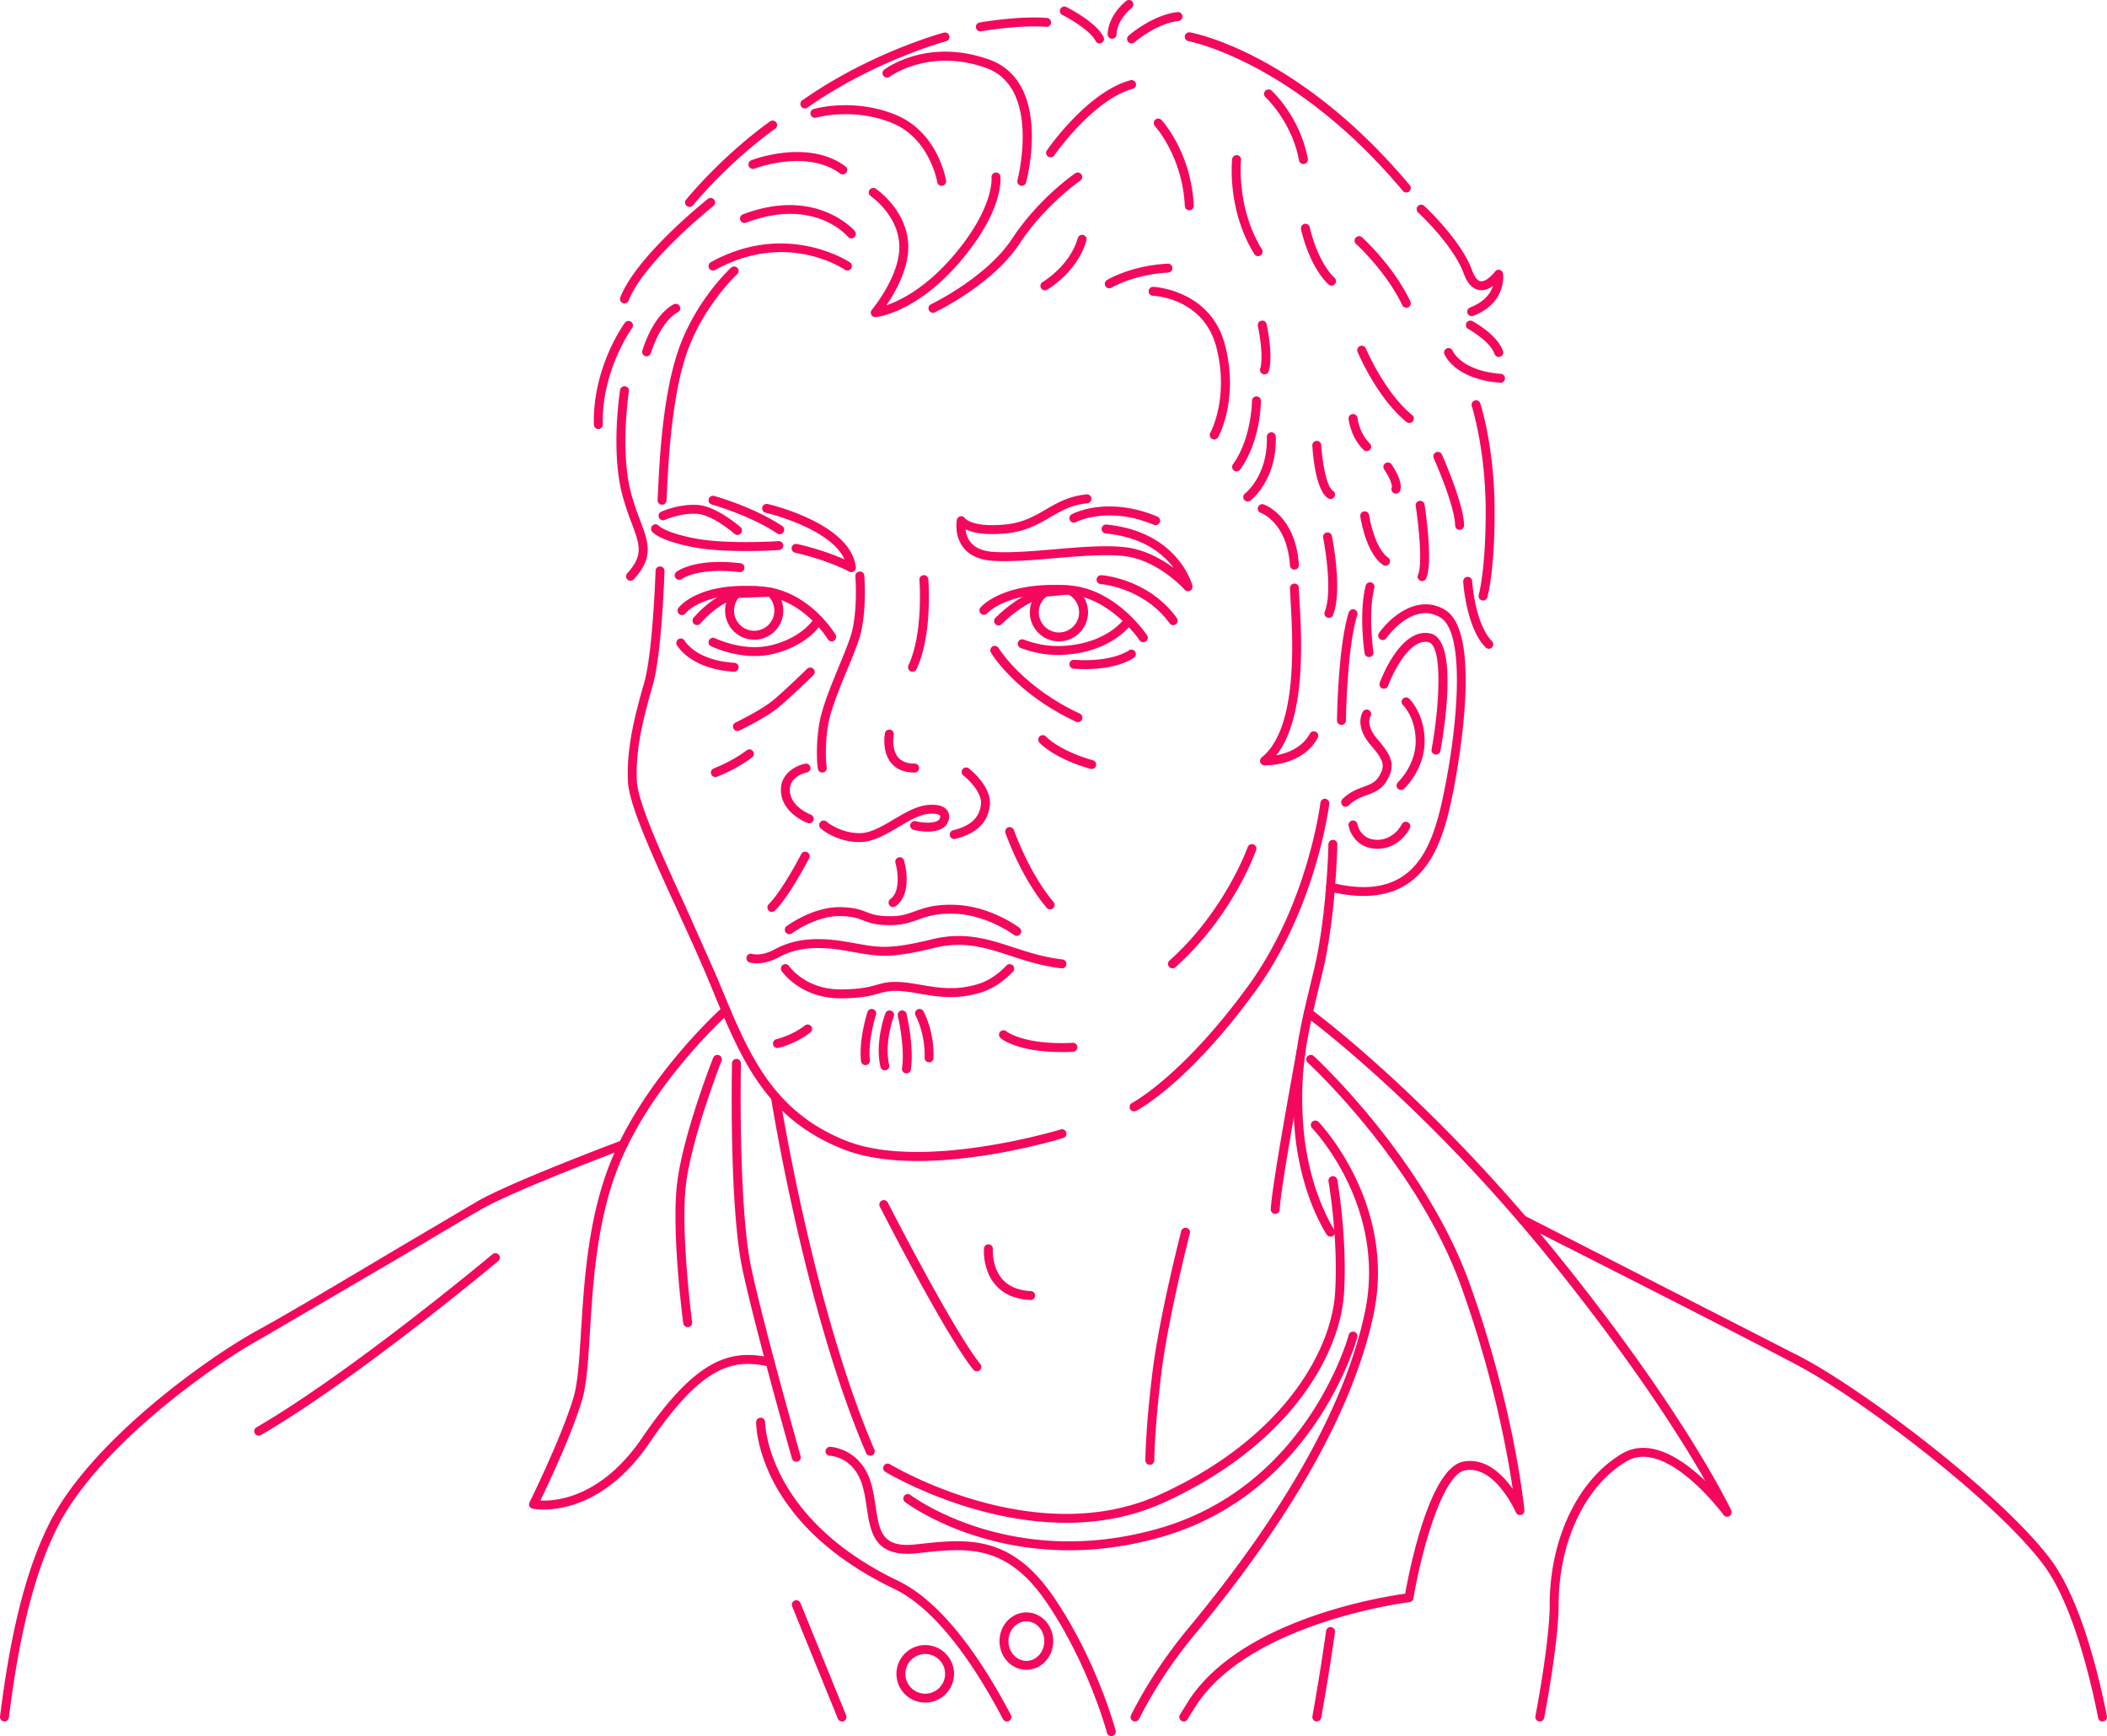 <svg xmlns="http://www.w3.org/2000/svg" viewBox="0 0 540 445" fill="#f4085d" xmlns:v="https://vecta.io/nano"><path d="M210.744 198.014c-.549 0-1.034-.395-1.128-.954-.029-.174-.707-4.332.254-10.958.633-4.37 3.015-10.15 5.119-15.249 1.148-2.786 2.234-5.417 2.961-7.614 2.006-6.056 1.285-15.425 1.277-15.52-.051-.63.42-1.182 1.05-1.232a1.14 1.14 0 0 1 1.233 1.049c.032.401.767 9.921-1.386 16.421-.754 2.274-1.853 4.942-3.018 7.766-2.052 4.977-4.377 10.617-4.97 14.706-.908 6.275-.268 10.21-.262 10.249.105.624-.315 1.214-.938 1.319a1.14 1.14 0 0 1-.192.017zm23.672 0c-2.648 0-4.675-.829-6.026-2.463-2.446-2.958-1.622-7.423-1.585-7.612.119-.621.711-1.033 1.34-.908.62.119 1.027.717.909 1.337-.014.073-.644 3.624 1.107 5.731.897 1.079 2.328 1.625 4.255 1.625.632 0 1.146.513 1.146 1.145s-.513 1.145-1.146 1.145zm-27.022 13.009a1.14 1.14 0 0 1-.398-.072c-.265-.098-6.504-2.469-6.846-8.043-.287-4.665 3.937-6.725 6.211-7.162.624-.126 1.22.287 1.34.908s-.285 1.218-.904 1.339c-.193.038-4.595.961-4.361 4.775.252 4.102 5.305 6.018 5.356 6.037.593.22.896.877.676 1.47-.171.462-.609.747-1.074.747zm12.889 4.809c-5.988 0-9.8-3.37-9.961-3.515-.47-.423-.508-1.147-.085-1.616s1.145-.509 1.615-.086c.034.031 3.461 2.965 8.637 2.928 2.711-.041 5.701-1.811 8.592-3.524 2.816-1.667 5.728-3.392 8.614-3.683 3.626-.357 4.919.843 5.36 1.922.554 1.358-.098 2.957-1.05 3.718-2.52 2.012-7.332.867-7.871.729-.613-.155-.983-.777-.828-1.39s.788-.98 1.391-.829c1.085.276 4.495.807 5.878-.298.226-.18.486-.753.359-1.065-.119-.291-.89-.725-3.01-.509-2.382.239-4.954 1.762-7.675 3.374-3.15 1.866-6.406 3.795-9.725 3.843-.081.002-.161.002-.241.002zm24.272-.774c-.513 0-.98-.347-1.11-.867-.154-.613.219-1.235.832-1.388 4.542-1.135 6.741-3.188 7.131-6.659.328-2.917-3.142-6.319-4.506-7.384-.498-.389-.587-1.108-.198-1.606s1.109-.586 1.605-.2c.242.189 5.912 4.656 5.375 9.445-.498 4.441-3.393 7.262-8.85 8.624-.093.023-.187.035-.279.035zm-55.548-27.69c-.428 0-.838-.241-1.035-.652-.272-.57-.03-1.254.541-1.526.064-.03 6.483-3.105 9.559-5.646 3.147-2.599 8.722-8.058 8.777-8.113.452-.442 1.176-.436 1.62.016s.436 1.176-.016 1.619c-.231.226-5.7 5.581-8.923 8.243-3.294 2.721-9.758 5.817-10.031 5.947a1.14 1.14 0 0 1-.492.112zm-5.672 11.805c-.455 0-.885-.273-1.064-.721-.234-.587.053-1.253.64-1.487 5.249-2.09 8.392-4.608 8.423-4.633.49-.398 1.212-.323 1.61.167s.324 1.21-.166 1.609c-.137.111-3.422 2.755-9.019 4.983-.139.055-.283.082-.424.082zm29.816-34.775c-.389 0-.769-.198-.983-.556-.068-.114-6.916-11.293-18.562-11.293h-.125c-6.331.043-11.101 3.98-13.988 7.276-.417.477-1.14.524-1.616.107s-.523-1.139-.107-1.615c3.196-3.649 8.514-8.009 15.696-8.058h.146c12.959 0 20.219 11.898 20.522 12.406.324.542.147 1.244-.396 1.568a1.14 1.14 0 0 1-.586.162z"/><path d="M193.427 168.155c-4.625 0-8.754-1.438-11.15-2.487-.579-.254-.843-.929-.589-1.508a1.15 1.15 0 0 1 1.509-.589c2.969 1.3 8.823 3.256 14.675 1.753 8.179-2.104 10.797-6.883 10.823-6.93.294-.556.985-.774 1.543-.48a1.14 1.14 0 0 1 .488 1.535c-.12.232-3.044 5.715-12.285 8.091-1.697.436-3.387.615-5.015.615zm-5.279 4.015c-.023 0-.047 0-.071-.003-11.068-.674-14.454-6.562-14.593-6.812-.306-.553-.107-1.25.446-1.556s1.247-.108 1.553.44c.128.223 3.028 5.052 12.734 5.644.631.038 1.111.581 1.073 1.212-.037.606-.541 1.075-1.142 1.075zm-13.363-14.517c-.236 0-.476-.074-.68-.225a1.14 1.14 0 0 1-.244-1.589c.195-.268 4.969-6.548 20.158-5.576.631.04 1.111.584 1.07 1.215s-.577 1.136-1.216 1.069c-13.814-.889-18.127 4.595-18.169 4.651-.227.297-.571.456-.92.456zm-.725-9.037c-.344 0-.685-.154-.909-.446a1.14 1.14 0 0 1 .198-1.594c.19-.149 4.758-3.605 16.437-2.21.627.075 1.075.644 1.001 1.272s-.627 1.076-1.273 1c-10.605-1.262-14.721 1.716-14.761 1.746-.207.155-.451.231-.692.231zm59.797 23.554a1.14 1.14 0 0 1-.486-.109c-.573-.269-.818-.95-.549-1.523 3.86-8.206 2.827-21.739 2.816-21.875-.051-.63.42-1.182 1.05-1.232.644-.051 1.182.419 1.233 1.049.047.579 1.094 14.271-3.026 23.032-.195.415-.608.658-1.038.658zm59.16-7.557c-.37 0-.733-.179-.954-.509-.079-.118-8.023-11.806-19.41-11.806-5.377 0-10.734 2.584-15.923 7.681-.451.442-1.175.437-1.619-.015a1.14 1.14 0 0 1 .015-1.618c5.632-5.532 11.53-8.337 17.528-8.337 12.626 0 20.967 12.302 21.316 12.826s.208 1.236-.318 1.586a1.14 1.14 0 0 1-.634.192zm-14.888 6.888c-.935 0-1.926-.034-2.978-.107-.631-.045-1.107-.591-1.063-1.221s.582-1.102 1.222-1.062c9.773.683 13.916-2.354 13.958-2.385a1.15 1.15 0 0 1 1.602.213 1.14 1.14 0 0 1-.2 1.598c-.171.133-3.914 2.965-12.541 2.965zm-1.868 13.591a1.14 1.14 0 0 1-.483-.108c-15.437-7.193-21.558-17.285-21.81-17.711-.322-.543-.143-1.244.4-1.566s1.245-.146 1.569.397c.058.098 6.055 9.931 20.81 16.806.573.267.821.947.553 1.521-.194.416-.607.661-1.039.661zm3.525 12.021c-.104 0-.21-.015-.315-.045-9.407-2.679-12.942-6.574-13.088-6.738-.42-.473-.376-1.196.097-1.615s1.193-.377 1.612.093h0c.032.035 3.319 3.585 12.006 6.06.608.173.961.806.787 1.414-.143.502-.602.831-1.1.831z"/><path d="M271.18 167.883c-3.205 0-6.427-.606-9.601-1.808-.591-.223-.889-.884-.664-1.476s.885-.887 1.477-.664c3.403 1.289 6.856 1.835 10.273 1.612 11.168-.723 15.394-6.827 15.569-7.087a1.15 1.15 0 0 1 1.586-.316 1.14 1.14 0 0 1 .323 1.581c-.197.297-4.961 7.305-17.33 8.105a25.42 25.42 0 0 1-1.633.052zm-19.02-10.293c-.261 0-.522-.088-.736-.269a1.14 1.14 0 0 1-.144-1.602c.228-.272 5.748-6.665 22.117-5.708.631.037 1.113.578 1.076 1.21s-.568 1.107-1.211 1.076c-15.066-.885-20.178 4.834-20.227 4.893-.228.264-.55.401-.875.401zm48.526 2.65c-.355 0-.705-.165-.93-.475-6.633-9.179-17.537-10.043-17.646-10.051-.631-.045-1.107-.592-1.063-1.221s.583-1.096 1.222-1.062c.49.035 12.089.957 19.343 10.995.37.512.255 1.227-.259 1.598a1.14 1.14 0 0 1-.669.217zm-40.107 79.632a1.15 1.15 0 0 1-.69-.231c-.069-.052-6.964-5.192-15.366-5.436-4.604-.131-6.957.701-9.229 1.508-1.985.705-4.04 1.444-7.328 1.413-3.632-.023-5.199-.628-6.714-1.213-1.37-.528-2.663-1.027-5.767-1.107-6.258-.191-12.463 4.368-12.525 4.415-.51.373-1.226.264-1.601-.245s-.266-1.224.243-1.599c.279-.207 6.912-5.063 13.941-4.859 3.5.089 5.042.684 6.534 1.259 1.384.534 2.691 1.038 5.903 1.058 2.918.054 4.584-.583 6.547-1.281 2.356-.837 5.022-1.801 10.063-1.638 9.154.266 16.38 5.669 16.684 5.899.504.382.602 1.099.22 1.602-.225.296-.567.453-.913.453zm-31.703-7.384c-.354 0-.702-.163-.927-.471-.372-.511-.26-1.226.252-1.599 2.697-1.963 1.848-7.327 1.293-9.229-.177-.606.171-1.242.777-1.42s1.243.169 1.421.775c.1.342 2.41 8.41-2.143 11.723a1.14 1.14 0 0 1-.673.22zm-31.062 1.245c-.293 0-.586-.112-.81-.335-.447-.447-.447-1.172 0-1.619 3.483-3.48 8.293-12.759 8.34-12.852a1.15 1.15 0 0 1 1.543-.493c.562.291.783.98.493 1.542-.203.394-5.023 9.689-8.757 13.422-.224.223-.517.335-.81.335zm71.317-.643c-.326 0-.65-.138-.876-.406-6.592-7.802-10.403-18.709-10.561-19.169-.206-.598.111-1.249.709-1.455s1.251.11 1.456.708c.038.109 3.836 10.97 10.147 18.439.407.483.347 1.205-.136 1.613a1.14 1.14 0 0 1-.738.27zm-75.834-69.126c-4.111 0-7.457-3.343-7.457-7.45a7.41 7.41 0 0 1 2.113-5.196c.205-.211.484-.335.779-.346l8.708-.322c.292-.004.582.093.802.288a7.46 7.46 0 0 1 2.51 5.576c0 4.108-3.345 7.45-7.456 7.45zm-3.996-10.723c-.758.921-1.17 2.068-1.17 3.273a5.17 5.17 0 0 0 5.165 5.161 5.17 5.17 0 0 0 5.165-5.161c0-1.328-.513-2.602-1.423-3.558l-7.738.286z"/><path d="M271.397 164.395c-4.111 0-7.457-3.343-7.457-7.451 0-2.396 1.165-4.661 3.117-6.058.164-.118.356-.189.556-.209l6.291-.611c.2-.022.403.015.586.098a7.47 7.47 0 0 1 4.362 6.78c0 4.108-3.345 7.451-7.456 7.451zm-3.239-11.471c-1.212.976-1.926 2.458-1.926 4.02a5.17 5.17 0 0 0 5.165 5.162 5.17 5.17 0 0 0 5.165-5.162 5.18 5.18 0 0 0-2.759-4.569l-5.645.549zm-32.945 144.66c-6.866 0-13.644-.827-19.31-3.099-19.705-7.902-25.95-23.006-33.18-40.495l-1.089-2.63c-2.426-5.833-5.393-12.307-8.262-18.567-6.26-13.661-12.174-26.562-12.446-32.566-.387-8.485 1.75-16.772 4.167-25.223 2.254-7.884 2.913-28.504 2.92-28.711.019-.62.528-1.11 1.144-1.11h.036c.632.019 1.129.547 1.11 1.179-.026.858-.675 21.113-3.008 29.271-2.452 8.577-4.452 16.339-4.081 24.49.253 5.559 6.347 18.857 12.241 31.716l8.294 18.642 1.092 2.635c7.033 17.011 13.106 31.702 31.917 39.244 19.624 7.869 54.735-2.756 55.088-2.866.606-.187 1.246.155 1.431.758s-.154 1.244-.758 1.43c-1.061.326-19.479 5.899-37.304 5.9zm-65.538-168.217c-.028 0-.056 0-.085-.004-.631-.046-1.105-.594-1.058-1.224l.121-2.326c.321-6.886 1.071-23.011 4.741-34.682 4.252-13.532 13.586-22.165 13.981-22.526.466-.428 1.19-.393 1.617.072s.394 1.19-.072 1.617c-.092.085-9.281 8.599-13.343 21.523-3.579 11.389-4.348 27.89-4.636 34.102l-.125 2.388c-.044.602-.546 1.061-1.141 1.061zm102.506 118.834c-.043 0-.087-.003-.13-.008-4.968-.567-9.072-1.906-13.04-3.202-6.398-2.087-11.922-3.894-19.554-2.03-11.257 2.746-14.278 2.208-20.297 1.136l-3.184-.547c-8.782-1.422-13.25.142-16.464 1.854-4.247 2.264-7.291 1.323-7.421 1.282-.602-.194-.932-.84-.738-1.441a1.14 1.14 0 0 1 1.431-.74c.114.032 2.337.645 5.65-1.119 3.551-1.893 8.455-3.62 17.907-2.095l3.221.554c5.88 1.049 8.564 1.525 19.352-1.106 8.266-2.015 14.36-.027 20.808 2.079 3.861 1.259 7.851 2.562 12.588 3.103.629.072 1.08.638 1.008 1.266-.067.584-.562 1.015-1.137 1.015zm-56.817 7.685c-10.059 0-14.824-6.687-15.023-6.974-.361-.519-.232-1.232.287-1.593s1.232-.233 1.593.285c.178.254 4.329 5.994 13.144 5.994h.182c5.082-.045 7.206-.638 9.08-1.162 1.674-.468 3.121-.875 5.982-.724 1.786.092 3.552.396 5.421.717 4.342.747 8.832 1.52 14.471-.156 2.644-.786 5.15-2.401 7.448-4.801.437-.458 1.163-.472 1.619-.036s.474 1.161.036 1.618c-2.576 2.692-5.419 4.513-8.449 5.414-6.152 1.827-11.124.973-15.512.219-1.801-.31-3.501-.602-5.152-.688-2.482-.125-3.705.211-5.247.642-1.912.534-4.291 1.2-9.678 1.248h-.202zm56.699 13.767c-11.377 0-15.447-3.417-15.628-3.574-.477-.414-.527-1.137-.112-1.614a1.14 1.14 0 0 1 1.607-.119c.084.069 4.479 3.54 16.986 2.947.648-.029 1.169.457 1.199 1.087s-.457 1.168-1.088 1.198a60.47 60.47 0 0 1-2.965.074zm-72.811-1.038c-.511 0-.975-.343-1.109-.86-.157-.612.212-1.236.825-1.393 4.431-1.136 7.25-3.477 7.279-3.501.482-.407 1.205-.347 1.613.137s.348 1.202-.133 1.61c-.129.11-3.223 2.697-8.189 3.971-.095.024-.192.036-.286.036zm101.24-20.414c-.314 0-.627-.129-.854-.382-.421-.471-.381-1.195.09-1.616 14.159-12.646 19.989-28.921 20.046-29.084.209-.596.862-.911 1.46-.701s.91.862.701 1.458c-.24.687-6.065 16.979-20.68 30.033-.219.195-.491.292-.763.292zm31.254-102.198c-.599 0-1.102-.464-1.142-1.07-.711-10.878-7.217-13.387-7.494-13.488a1.15 1.15 0 0 1-.687-1.463 1.14 1.14 0 0 1 1.456-.692c.335.118 8.197 3.035 9.01 15.493.041.631-.437 1.176-1.068 1.217-.025.002-.051.003-.076.003zm-7.502 50.167c-.104 0-.171 0-.198-.002-.479-.014-.9-.325-1.052-.78a1.14 1.14 0 0 1 .369-1.256c9.283-7.435 7.971-30.094 7.411-39.769l-.171-3.63c-.006-.633.501-1.151 1.133-1.157h.013c.627 0 1.139.504 1.146 1.132.008.781.078 1.991.166 3.524.533 9.197 1.72 29.714-5.959 39.356 2.726-.504 6.619-1.868 8.601-5.544a1.15 1.15 0 0 1 1.551-.465c.557.3.765.994.466 1.55-3.637 6.748-12.036 7.043-13.474 7.043zm19.553-10.37c-.648-.008-1.154-.528-1.145-1.159.01-.775.291-19.088 3.018-27.675.192-.603.838-.938 1.437-.744s.936.834.745 1.436c-2.625 8.266-2.909 26.828-2.911 27.014-.008.627-.519 1.129-1.145 1.129zm7.06-17.387c-.558 0-1.046-.408-1.132-.976-.061-.414-1.495-10.225.28-17.319.152-.613.774-.984 1.389-.832a1.14 1.14 0 0 1 .832 1.388c-1.665 6.656-.25 16.328-.235 16.425.093.625-.338 1.208-.964 1.301a1.24 1.24 0 0 1-.17.013zm-31.075-39.861a1.14 1.14 0 0 1-.903-.441c-.389-.497-.301-1.215.195-1.604.252-.198 5.898-4.788 5.599-14.52-.019-.632.477-1.159 1.11-1.179h.036c.616 0 1.125.49 1.144 1.11.335 10.95-6.198 16.176-6.477 16.392a1.14 1.14 0 0 1-.703.243zm-2.858-7.729c-.231 0-.465-.07-.667-.216-.513-.368-.631-1.083-.262-1.597 4.807-6.689 4.875-16.175 4.875-16.27 0-.632.513-1.143 1.146-1.143h0c.632 0 1.145.512 1.145 1.144 0 .418-.06 10.305-5.306 17.604-.224.311-.575.477-.931.477zm-5.736-8.178a1.14 1.14 0 0 1-.561-.148c-.551-.31-.746-1.008-.436-1.559.048-.086 4.878-8.95 1.564-21.887-3.219-12.571-15.738-13.221-16.27-13.243-.631-.026-1.123-.558-1.099-1.188s.537-1.11 1.186-1.099c.147.006 14.752.712 18.401 14.963 3.553 13.874-1.568 23.189-1.787 23.578-.21.373-.599.583-.999.583zm-6.701 38.895c-.321 0-.636-.134-.86-.388-.067-.077-6.857-7.666-15.634-8.635-4.855-.532-11.266.013-17.468.542-5.549.474-11.289.963-15.985.688-3.463-.204-6.037-1.354-7.649-3.417-2.382-3.047-1.689-6.919-1.658-7.082.088-.471.461-.838.934-.917.48-.076.946.144 1.184.558h0s1.816 2.345 10.177 1.557c4.621-.437 7.469-2.094 10.485-3.849 2.91-1.694 5.921-3.445 10.458-3.878.633-.063 1.188.402 1.249 1.03s-.402 1.187-1.031 1.248c-4.037.386-6.702 1.937-9.524 3.578-3.096 1.803-6.298 3.665-11.421 4.149-5.412.513-8.531-.213-10.287-1.044.11 1.002.431 2.217 1.251 3.257 1.191 1.513 3.199 2.362 5.967 2.525 4.538.27 10.19-.216 15.656-.682 6.31-.541 12.834-1.095 17.913-.537 5.101.564 9.496 3.052 12.554 5.328-2.629-3.572-7.753-7.872-17.435-8.847-.629-.064-1.088-.625-1.025-1.254s.628-1.09 1.254-1.024c18.512 1.864 21.975 15.548 22.008 15.686.122.511-.122 1.039-.588 1.28-.166.086-.347.128-.526.128zm-8.313-16.936a1.14 1.14 0 0 1-.441-.088c-11.86-4.95-19.876-.739-19.956-.695-.554.301-1.251.096-1.552-.461s-.095-1.25.461-1.551c.364-.198 9.072-4.77 21.93.594.583.244.859.914.616 1.497-.184.439-.61.704-1.057.704zm-77.976 12.042a1.14 1.14 0 0 1-.549-.14c-.053-.029-5.399-2.915-13.882-4.847-.617-.14-1.003-.754-.862-1.37a1.15 1.15 0 0 1 1.371-.861c5.545 1.263 9.75 2.894 12.164 3.961-3.555-8.047-20.035-11.927-20.216-11.969-.616-.142-1.001-.756-.86-1.372a1.15 1.15 0 0 1 1.372-.859c.869.199 21.296 5.01 22.599 16.181.05.425-.143.842-.498 1.081-.193.13-.416.195-.64.195zm-27.048-5.41c-4.276 0-9.39-.206-13.444-.985-8.377-1.61-10.312-3.638-10.614-4.029-.387-.499-.296-1.219.204-1.605s1.219-.295 1.606.204h0s1.715 1.737 9.235 3.183c8.132 1.563 21.259.699 21.391.69.622-.03 1.178.434 1.22 1.064s-.434 1.177-1.065 1.22c-.285.019-3.924.258-8.535.258zm-2.145-4.121a1.13 1.13 0 0 1-.759-.289c-.055-.049-5.56-4.891-9.678-5.122-4.217-.235-8.118 1.528-8.157 1.545-.574.267-1.253.014-1.519-.56s-.015-1.253.559-1.518c.179-.083 4.45-2.026 9.245-1.753 4.917.277 10.822 5.476 11.071 5.697.473.42.515 1.143.095 1.615a1.14 1.14 0 0 1-.857.384zm10.826-.192a1.14 1.14 0 0 1-.636-.194c-6.974-4.666-16.666-7.376-16.764-7.404-.609-.168-.967-.799-.798-1.408s.799-.965 1.409-.798c.41.114 10.139 2.832 17.427 7.709.526.351.666 1.062.314 1.587-.221.329-.582.508-.952.508zm90.823 147.942c-.413 0-.813-.225-1.017-.619-.291-.56-.071-1.251.489-1.542.128-.066 12.98-6.91 29.803-30.051 15.273-21.01 18.447-46.645 18.477-46.902.075-.628.64-1.083 1.272-1.002.627.074 1.076.642 1.004 1.269-.031.262-3.264 26.472-18.899 47.979-17.189 23.645-30.064 30.461-30.604 30.739-.167.086-.347.128-.524.128zM224.321 81.283c-.425 0-.819-.237-1.016-.618-.214-.412-.158-.912.142-1.266.074-.086 7.354-8.782 7.034-16.601-.316-7.706-7.247-12.49-7.317-12.536-.523-.355-.66-1.067-.305-1.59a1.15 1.15 0 0 1 1.591-.305c.325.221 7.957 5.491 8.321 14.338.245 5.994-3.275 12.157-5.604 15.548 3.614-1.237 10.132-4.454 17.164-12.681 10.532-12.319 9.796-19.993 9.787-20.069a1.15 1.15 0 0 1 1-1.27c.614-.084 1.191.361 1.273.985.045.347.966 8.642-10.319 21.841-11.258 13.17-21.23 14.183-21.649 14.22-.034.003-.067.005-.1.005zm14.78-1.115c-.428 0-.838-.241-1.035-.652-.272-.571-.03-1.254.541-1.526.142-.067 14.23-6.859 20.759-16.77 6.834-10.373 15.83-16.545 16.209-16.802.523-.357 1.234-.22 1.591.303s.22 1.234-.303 1.59c-.089.06-9.009 6.189-15.583 16.169-6.886 10.45-21.086 17.291-21.688 17.577-.159.076-.326.112-.491.112zm28.699-5.754c-.396 0-.781-.205-.993-.572-.316-.547-.128-1.247.418-1.564.069-.04 6.936-4.087 9.01-11.261a1.15 1.15 0 0 1 1.418-.781c.608.175.958.809.782 1.417-2.335 8.079-9.75 12.428-10.066 12.608-.18.104-.376.154-.57.154zm16.498-.516c-.386 0-.763-.195-.979-.548-.329-.539-.159-1.242.379-1.571.245-.151 6.112-3.678 15.571-4.203a1.16 1.16 0 0 1 1.207 1.08c.035.631-.448 1.171-1.08 1.206-8.847.491-14.448 3.836-14.504 3.869a1.13 1.13 0 0 1-.594.167zm20.501-20.005c-.608 0-1.113-.478-1.143-1.09-.603-12.699-7.587-20.409-7.658-20.486-.428-.464-.4-1.187.064-1.616s1.187-.402 1.617.061c.31.335 7.62 8.362 8.264 21.932.03.632-.458 1.167-1.089 1.197-.018 0-.037.002-.055.002zm-63.467-6.269c-.552 0-1.039-.4-1.13-.962-.018-.113-1.933-11.269-11.669-15.177-9.962-4-19.264-1.364-19.356-1.337a1.14 1.14 0 0 1-1.421-.776c-.178-.605.168-1.241.774-1.42.408-.12 10.129-2.896 20.856 1.409 10.958 4.399 12.995 16.429 13.077 16.939.099.623-.326 1.209-.949 1.309a1.14 1.14 0 0 1-.183.015zm-25.347-2.918c-.237 0-.477-.074-.683-.227-8.52-6.339-21.798-1.318-21.931-1.267-.593.228-1.253-.065-1.481-.654s.065-1.253.654-1.48 14.603-5.521 24.125 1.566a1.14 1.14 0 0 1 .234 1.6c-.225.302-.57.462-.919.462zm2.214 16.399c-.329 0-.653-.14-.88-.411-.372-.441-8.861-10.166-26.102-3.613-.594.223-1.253-.072-1.478-.663s.073-1.253.663-1.477c18.85-7.161 28.579 4.172 28.676 4.286.405.486.338 1.208-.147 1.612-.215.178-.475.265-.732.265zm-35.461 8.244c-.403 0-.793-.213-1.003-.59-.306-.553-.107-1.25.446-1.556 19.476-10.778 35.496-.052 35.656.058.521.358.652 1.068.296 1.589s-1.069.654-1.592.297c-.606-.413-15.053-10.016-33.249.057a1.15 1.15 0 0 1-.554.144zm-17.017 21.98c-.116 0-.233-.017-.35-.055-.602-.193-.934-.838-.74-1.439 3.135-9.757 7.934-11.791 8.136-11.873a1.15 1.15 0 0 1 1.491.633c.235.582-.043 1.244-.621 1.485-.089.04-4.075 1.899-6.825 10.455-.156.486-.606.795-1.09.795zm40.556-63.538c-.361 0-.715-.17-.938-.487-.363-.517-.238-1.231.279-1.595 17.579-12.339 36.098-17.295 36.284-17.344a1.15 1.15 0 0 1 1.398.815c.16.611-.204 1.237-.816 1.398-.182.048-18.32 4.909-35.55 17.003-.2.14-.43.208-.657.208zm-29.559 25.244a1.14 1.14 0 0 1-.737-.269c-.483-.407-.546-1.129-.138-1.613 10.548-12.512 21.433-19.97 21.542-20.044.523-.357 1.235-.22 1.591.303s.22 1.234-.303 1.59c-.106.072-10.743 7.368-21.077 19.626-.227.268-.55.407-.877.407zM160.05 77.763a1.12 1.12 0 0 1-.419-.08c-.588-.231-.878-.896-.647-1.484 4.188-10.64 21.693-24.615 22.437-25.205a1.144 1.144 0 1 1 1.423 1.792c-.177.141-17.765 14.183-21.729 24.251-.178.451-.61.726-1.066.726zm-6.703 32.199c-.619 0-1.129-.495-1.144-1.117-.349-14.647 7.615-25.659 7.954-26.12.374-.509 1.092-.618 1.6-.245s.62 1.089.247 1.599c-.079.107-7.841 10.869-7.512 24.712.016.632-.485 1.156-1.117 1.171h-.028zm8.25 38.896c-.276 0-.553-.1-.773-.3-.467-.428-.499-1.152-.072-1.617 4.23-4.617 3.207-7.337 1.168-12.756-.828-2.201-1.767-4.696-2.551-7.831-2.774-11.087-.547-25.765-.451-26.385a1.15 1.15 0 0 1 1.307-.955c.625.097 1.053.682.957 1.306-.023.148-2.252 14.845.408 25.478.753 3.008 1.667 5.438 2.474 7.581 2.142 5.693 3.557 9.454-1.622 15.107-.227.247-.536.372-.845.372zm179.408 168.119c-.367 0-.726-.175-.948-.501-.28-.413-6.888-10.317-8.27-27.167-1.233-15.022 1.189-25.068 3.994-36.699l1.103-4.613c3.198-13.628 3.575-31.438 3.579-31.616.012-.624.522-1.122 1.145-1.122h.022c.632.012 1.135.533 1.122 1.166-.003.18-.383 18.227-3.639 32.094l-1.105 4.625c-2.873 11.912-5.141 21.32-3.937 35.977 1.33 16.21 7.818 25.973 7.883 26.07.354.523.217 1.234-.306 1.589a1.14 1.14 0 0 1-.642.196z"/><path d="M326.828 311.14c-.018 0-.036 0-.053-.002-.632-.029-1.12-.565-1.091-1.195.241-5.229 4.114-26.701 6.195-38.238l.468-2.595a1.14 1.14 0 0 1 1.329-.924c.622.112 1.037.706.925 1.328l-.468 2.596c-1.924 10.666-5.928 32.859-6.162 37.937-.028.613-.535 1.092-1.143 1.092zm22.606-81.5c-2.675 0-5.579-.382-8.702-1.149-.615-.152-.99-.771-.839-1.385a1.15 1.15 0 0 1 1.386-.839c7.555 1.855 13.405 1.381 17.891-1.449 6.475-4.084 9.011-12.595 10.788-21.183 3.972-19.211 5.422-41.595-.783-45.346-7.035-4.255-13.595 4.894-13.871 5.284-.364.517-1.078.642-1.595.278s-.643-1.076-.28-1.593c2.754-3.925 9.837-10.218 16.932-5.929 10.123 6.121 2.717 43.523 1.839 47.768-1.878 9.084-4.608 18.115-11.808 22.656-3.048 1.922-6.715 2.885-10.957 2.885zm-4.562-22.868c-.296 0-.59-.114-.815-.34-.444-.45-.44-1.175.01-1.619 1.874-1.849 3.761-2.54 5.427-3.149 1.64-.602 2.937-1.076 3.855-2.562 1.745-2.825 1.427-4.055-2.132-8.23-4.208-4.939-1.994-8.364-1.898-8.507.354-.527 1.065-.665 1.589-.313a1.14 1.14 0 0 1 .324 1.571c-.074.123-1.265 2.25 1.73 5.764 3.579 4.199 4.975 6.644 2.336 10.916-1.334 2.16-3.206 2.845-5.016 3.508-1.517.555-3.085 1.129-4.604 2.63-.224.22-.514.33-.805.33zm14.198-4.293a1.14 1.14 0 0 1-.837-.364c-.432-.462-.406-1.186.056-1.617.043-.041 4.475-4.278 4.533-10.379.058-6.078-3.126-9.275-3.261-9.408-.45-.442-.46-1.165-.02-1.617s1.161-.464 1.614-.026c.164.158 4.027 3.966 3.959 11.073s-5.051 11.833-5.263 12.031a1.14 1.14 0 0 1-.781.308zm-6.037 15.071c-.081 0-.16 0-.242-.003-4.872-.12-6.812-3.916-7.157-5.906-.108-.623.309-1.215.933-1.323.632-.113 1.213.308 1.322.926.032.173.78 3.912 4.958 4.015 4.365.07 6.334-3.819 6.414-3.986.275-.568.956-.808 1.527-.536a1.14 1.14 0 0 1 .542 1.52c-.103.219-2.573 5.293-8.297 5.293zm14.996-24.142c-.068 0-.138-.007-.207-.019-.622-.114-1.035-.71-.92-1.331 1.945-10.599 3.019-26.659-.849-27.468-4.726-.997-9.035 7.736-10.288 11.184-.216.593-.872.901-1.466.685s-.902-.872-.687-1.465c.211-.581 5.265-14.236 12.911-12.644 7.481 1.566 3.505 25.366 2.631 30.122-.101.551-.582.938-1.125.938zM251.257 8.043c-.545 0-1.028-.39-1.126-.945a1.14 1.14 0 0 1 .927-1.326c.4-.072 9.899-1.741 17.258-1.174.63.048 1.103.598 1.054 1.228s-.59 1.113-1.229 1.053c-7.071-.539-16.588 1.127-16.682 1.145-.068.013-.135.018-.201.018zm30.547 3.091c-.422 0-.829-.234-1.028-.638-1.302-2.633-6.581-5.695-8.505-6.652a1.14 1.14 0 0 1-.515-1.533c.282-.565.97-.797 1.534-.515.311.154 7.63 3.823 9.539 7.688a1.14 1.14 0 0 1-.52 1.532 1.13 1.13 0 0 1-.506.119zm3.221-1.208a1.14 1.14 0 0 1-1.143-1.088c-.009-.181-.142-4.473 4.7-8.567.485-.409 1.206-.347 1.614.134s.348 1.205-.134 1.613c-3.932 3.325-3.896 6.591-3.892 6.728a1.15 1.15 0 0 1-1.105 1.179h-.041zm4.986 1.207a1.14 1.14 0 0 1-.864-.392c-.415-.475-.367-1.198.109-1.614.248-.216 6.143-5.31 12.525-6.029a1.14 1.14 0 0 1 1.266 1.009c.071.628-.381 1.194-1.009 1.265-5.662.637-11.219 5.43-11.274 5.479-.218.189-.486.282-.753.282zm70.413 38.209c-.328 0-.652-.14-.879-.41-27.851-33.213-54.679-38.328-54.947-38.376-.622-.111-1.038-.705-.926-1.327s.696-1.044 1.328-.925c1.127.201 27.919 5.313 56.3 39.159.405.484.342 1.206-.143 1.612-.214.179-.476.267-.734.267zm16.754 31.684c-.459 0-.893-.278-1.068-.732-.229-.589.064-1.252.654-1.48 3.766-1.457 5.276-3.707 5.864-5.506-.98.693-2.183 1.223-3.465 1.042-1.732-.242-3.087-1.672-4.028-4.252-2.645-7.254-11.597-15.566-11.688-15.65-.465-.429-.493-1.152-.064-1.617s1.152-.493 1.618-.064c.384.355 9.452 8.777 12.285 16.548.432 1.183 1.162 2.624 2.191 2.768 1.37.205 3.156-1.766 3.67-2.47.271-.372.739-.545 1.188-.439a1.14 1.14 0 0 1 .866.922c.013.075 1.15 7.464-7.611 10.852-.136.052-.275.078-.413.078zm6.946 10.475c-.47 0-.91-.291-1.077-.758-1.221-3.401-6.7-6.39-6.755-6.42-.556-.3-.764-.994-.464-1.55a1.15 1.15 0 0 1 1.55-.464c.257.138 6.306 3.433 7.824 7.661.214.595-.095 1.251-.69 1.463a1.12 1.12 0 0 1-.387.068zm.445 6.612c-.03 0-.06-.002-.09-.004-11.573-.904-14.186-7.063-14.291-7.325-.236-.586.048-1.253.634-1.489s1.247.044 1.486.625c.101.233 2.33 5.125 12.35 5.907.63.05 1.102.6 1.052 1.23-.047.6-.548 1.055-1.141 1.055zm-4.468 55.81c-.102 0-.206-.014-.31-.043-.609-.171-.964-.802-.793-1.41.018-.066 1.846-6.787 1.761-22.095-.083-15.331-3.518-26.165-3.553-26.273-.194-.602.137-1.246.739-1.44s1.247.138 1.441.738c.146.452 3.579 11.254 3.664 26.964.086 15.694-1.768 22.447-1.848 22.727-.142.504-.601.833-1.101.833zm1.46 12.365a1.14 1.14 0 0 1-.817-.343c-4.969-5.055-5.71-16.395-5.739-16.875-.039-.631.441-1.173 1.073-1.211.663-.038 1.175.442 1.213 1.072.007.11.72 10.967 5.088 15.411.443.451.437 1.175-.015 1.618a1.14 1.14 0 0 1-.802.328zM261.87 47.625a1.17 1.17 0 0 1-.296-.039c-.611-.163-.974-.79-.812-1.4.063-.236 6.128-23.692-8.043-28.766-14.537-5.208-24.602 2.165-24.702 2.24a1.15 1.15 0 0 1-1.603-.224c-.38-.504-.282-1.22.222-1.601.446-.337 11.11-8.207 26.855-2.569 16.151 5.784 9.764 30.463 9.484 31.511-.137.511-.6.849-1.106.849zm7.387-7.298c-.224 0-.45-.066-.649-.202-.52-.359-.652-1.071-.294-1.592.42-.609 10.418-14.975 21.393-17.97.612-.163 1.239.192 1.406.803s-.193 1.239-.803 1.405c-10.165 2.773-20.011 16.918-20.11 17.061a1.15 1.15 0 0 1-.944.496zm64.787 1.717c-.544 0-1.025-.388-1.126-.94-1.794-9.862-8.515-16.128-8.583-16.19-.465-.428-.497-1.151-.07-1.616a1.15 1.15 0 0 1 1.617-.072c.3.274 7.352 6.823 9.29 17.468.113.622-.3 1.218-.922 1.331a1.12 1.12 0 0 1-.206.018zm-11.597 23.613c-.383 0-.758-.192-.974-.541-7-11.282-5.742-23.811-5.686-24.339a1.15 1.15 0 0 1 1.26-1.014c.629.067 1.084.631 1.017 1.258-.013.122-1.219 12.295 5.355 22.888.334.537.167 1.243-.37 1.576a1.14 1.14 0 0 1-.603.172zm18.816 7.555a1.14 1.14 0 0 1-.795-.322c-5.095-4.912-6.952-13.786-7.029-14.161-.126-.619.273-1.222.893-1.349a1.14 1.14 0 0 1 1.352.891c.018.086 1.796 8.558 6.375 12.973.455.438.468 1.163.028 1.618-.225.232-.524.35-.824.35zm19.161 5.667c-.428 0-.838-.241-1.035-.653-4.15-8.709-11.772-15.628-11.848-15.697-.47-.423-.508-1.147-.085-1.616s1.147-.508 1.617-.085c.327.293 8.039 7.298 12.383 16.415.272.57.029 1.254-.542 1.525a1.14 1.14 0 0 1-.491.112zm.772 29.537a1.14 1.14 0 0 1-.722-.258c-7.527-6.121-12.334-17.481-12.535-17.962-.243-.583.032-1.253.616-1.496s1.254.031 1.498.614c.048.112 4.793 11.315 11.867 17.07a1.14 1.14 0 0 1 .165 1.609c-.226.278-.556.423-.889.423zm-37.118-12.45a1.14 1.14 0 0 1-.324-.048c-.607-.179-.954-.815-.774-1.421.846-2.864-.147-8.866-.601-10.937-.135-.617.256-1.227.873-1.362a1.14 1.14 0 0 1 1.363.873c.072.327 1.746 8.061.56 12.074-.147.499-.603.821-1.098.821zm16.926 31.941a1.14 1.14 0 0 1-.601-.171c-3.265-2.015-3.959-11.626-4.065-13.532-.035-.631.448-1.171 1.08-1.206.613-.018 1.172.448 1.207 1.08.237 4.245 1.319 10.685 2.981 11.711.538.332.705 1.037.372 1.575-.217.35-.591.543-.975.543zm9.265-12.279c-.287 0-.574-.107-.795-.322-3.281-3.169-3.828-7.715-3.85-7.907-.071-.628.381-1.194 1.009-1.265a1.15 1.15 0 0 1 1.266 1.008c.011.086.506 3.95 3.165 6.518.455.439.468 1.164.028 1.618-.225.232-.524.35-.824.35zm7.486 10.905c-.141 0-.285-.026-.423-.082-.588-.233-.875-.899-.641-1.486.238-.6-.686-2.811-1.938-4.64-.358-.522-.225-1.234.297-1.591s1.234-.224 1.592.296c.724 1.054 3.021 4.66 2.177 6.78-.178.449-.609.722-1.064.722zm-2.659 18.461a1.14 1.14 0 0 1-.644-.199c-4.404-2.997-5.761-12.037-5.816-12.42a1.14 1.14 0 0 1 .969-1.296c.631-.086 1.207.343 1.297.968.341 2.335 1.875 8.84 4.84 10.857.522.356.657 1.067.301 1.59-.222.325-.582.5-.947.5zm-14.521 13.378a1.13 1.13 0 0 1-.424-.082c-.587-.234-.874-.9-.64-1.487 2.251-5.641-.376-18.83-.403-18.963-.125-.619.275-1.222.896-1.348.615-.127 1.223.275 1.349.895.116.567 2.789 13.992.286 20.264-.179.448-.61.721-1.064.721zm33.51-22.566c-.624 0-1.135-.5-1.145-1.126-.082-5.113-5.431-17.118-5.485-17.239-.259-.577 0-1.254.578-1.512s1.254 0 1.513.577c.229.51 5.596 12.557 5.684 18.136.011.633-.494 1.152-1.126 1.162zm-9.624 13.137c-.155 0-.313-.032-.464-.099-.579-.257-.838-.933-.582-1.51 1.297-2.917.022-13.73-.579-17.651-.095-.625.334-1.209.959-1.304.628-.088 1.21.333 1.305.958.231 1.51 2.21 14.872.407 18.926-.19.427-.608.68-1.047.68zM204.085 374.677c-.498 0-.957-.328-1.1-.831-.092-.321-9.201-32.29-12.649-48.241-3.469-16.047-2.764-51.568-2.732-53.072.013-.624.523-1.12 1.145-1.12h.024c.632.013 1.134.536 1.12 1.168-.008.365-.731 36.757 2.681 52.54 3.433 15.88 12.521 47.776 12.612 48.097.174.608-.179 1.241-.787 1.414-.105.03-.211.045-.315.045zm-27.84-34.517c-.566 0-1.058-.419-1.134-.995-.127-.963-3.095-23.728-1.548-36.096s8.909-31.166 9.221-31.96c.232-.589.9-.877 1.485-.646a1.15 1.15 0 0 1 .647 1.484c-.076.191-7.569 19.329-9.079 31.406s1.514 35.28 1.544 35.513c.084.627-.358 1.201-.985 1.284-.051.007-.101.011-.151.011zm46.787 32.972c-.444 0-.866-.259-1.053-.693-15.727-36.545-24.295-90.568-24.38-91.109-.098-.625.33-1.21.954-1.307a1.14 1.14 0 0 1 1.308.953c.085.538 8.61 54.281 24.222 90.559.25.58-.018 1.254-.6 1.503a1.14 1.14 0 0 1-.451.093zm27.324-21.637c-.335 0-.665-.146-.892-.425-7.082-8.751-23.287-40.456-23.973-41.801-.288-.564-.063-1.253.5-1.539s1.253-.063 1.54.499c.167.327 16.781 32.836 23.714 41.401.398.492.321 1.213-.17 1.61-.212.171-.467.255-.72.255zm13.791-18.289c-.018 0-.034 0-.052-.002-3.822-.167-6.813-1.443-8.891-3.791-3.421-3.865-3.044-9.195-3.026-9.419a1.16 1.16 0 0 1 1.231-1.051c.63.05 1.101.6 1.052 1.229-.006.09-.294 4.629 2.471 7.739 1.65 1.856 4.094 2.868 7.264 3.008.631.027 1.121.562 1.093 1.193-.026.614-.534 1.094-1.143 1.094zm30.545 42.245c-.632 0-1.146-.513-1.146-1.145 0-.078.021-7.967 1.814-22.55 1.792-14.589 7.319-35.996 7.375-36.21.159-.612.785-.98 1.395-.821s.98.783.822 1.394c-.055.214-5.545 21.477-7.318 35.915-1.776 14.446-1.796 22.194-1.796 22.271 0 .632-.513 1.145-1.146 1.145z"/><path d="M139.291 386.913c-1.615 0-2.615-.184-2.771-.215a1.14 1.14 0 0 1-.805-.617c-.157-.32-.157-.694.002-1.014.082-.166 8.262-16.711 11.292-26.97 1.092-3.701 1.468-9.785 1.903-16.83.793-12.829 1.779-28.794 7.41-43.027 8.763-22.152 28.748-39.977 28.949-40.154.476-.419 1.198-.373 1.616.099s.374 1.196-.099 1.615c-.196.174-19.778 17.65-28.336 39.281-5.497 13.895-6.471 29.66-7.253 42.328-.443 7.183-.827 13.387-1.993 17.336-2.584 8.751-8.621 21.537-10.716 25.866 4.087.193 15.65-.795 26.029-16.015 13.89-20.371 22.658-22.962 33.115-20.548.617.142 1.001.756.858 1.372a1.14 1.14 0 0 1-1.373.857c-9.713-2.24-17.486.22-30.707 19.608-10.308 15.116-21.909 17.029-27.118 17.029z"/><path d="M1.147 441.24a1.17 1.17 0 0 1-.143-.009c-.627-.079-1.073-.65-.995-1.278 2.761-22.144 6.793-37.902 12.69-49.592 10.661-21.131 40.582-42.428 53.402-49.43 7.621-4.164 22.684-13.139 35.973-21.057l20.553-12.123c8.91-5.008 35.558-15.02 36.688-15.445a1.15 1.15 0 0 1 1.475.67c.222.592-.078 1.252-.67 1.474-.275.103-27.614 10.373-36.371 15.295-3.626 2.039-11.447 6.699-20.502 12.095L67.2 342.938c-12.616 6.892-42.038 27.802-52.455 48.453-5.776 11.449-9.736 26.97-12.463 48.845-.073.579-.566 1.003-1.136 1.003zm65.161-73.26c-.395 0-.779-.204-.991-.57-.318-.546-.132-1.247.415-1.564 24.206-14.041 60.14-44.074 60.5-44.375.486-.407 1.208-.342 1.613.141s.343 1.207-.141 1.612c-.362.303-36.445 30.462-60.823 44.601a1.14 1.14 0 0 1-.574.155zm149.491 73.26c-.454 0-.884-.272-1.063-.719l-11.709-28.771c-.242-.584.036-1.254.62-1.495s1.255.036 1.496.62l11.719 28.794c.235.587-.05 1.253-.637 1.488a1.14 1.14 0 0 1-.426.083zm42.271-.001c-.411 0-.808-.222-1.013-.61-9.401-17.786-18.819-29.035-27.991-33.436-34.963-16.778-35.279-41.629-35.276-42.679.003-.631.515-1.141 1.146-1.141h.004c.632.003 1.143.515 1.142 1.147h0c0 .243.395 24.495 33.977 40.609 9.623 4.619 19.388 16.204 29.024 34.431.296.559.082 1.251-.477 1.546a1.14 1.14 0 0 1-.534.133zm-20.942-4.836a7.39 7.39 0 0 1-7.381-7.375 7.39 7.39 0 0 1 7.381-7.375 7.39 7.39 0 0 1 7.381 7.375 7.39 7.39 0 0 1-7.381 7.375zm0-12.462c-2.806 0-5.09 2.282-5.09 5.086s2.283 5.086 5.09 5.086 5.09-2.282 5.09-5.086-2.283-5.086-5.09-5.086zm25.922 4.058c-3.794 0-6.881-3.301-6.881-7.359s3.086-7.359 6.881-7.359 6.881 3.301 6.881 7.359-3.086 7.359-6.881 7.359zm0-12.428c-2.531 0-4.59 2.274-4.59 5.07s2.059 5.07 4.59 5.07 4.59-2.274 4.59-5.07-2.059-5.07-4.59-5.07zm40.331 25.668c-.197 0-.397-.052-.58-.158-.545-.32-.727-1.021-.406-1.566l2.337-3.758c13.577-20.673 49.261-26.426 55.395-27.273 1.042-5.844 6.197-32.128 14.853-33.841 5.656-1.113 10.041 3.203 12.708 6.99-1.354-9.207-4.909-28.731-13.133-51.697-11.367-31.74-39.112-57.308-39.391-57.563-.467-.427-.5-1.151-.074-1.617a1.15 1.15 0 0 1 1.618-.074c.283.258 28.441 26.196 40.003 58.482 11.515 32.157 13.958 57.663 13.981 57.916.052.561-.312 1.074-.858 1.214s-1.111-.139-1.334-.655c-.054-.123-5.408-12.271-13.075-10.751-5.755 1.139-11.142 20.73-13.185 32.812-.085.5-.489.885-.993.945-.405.049-40.627 5.09-54.599 26.367a88.55 88.55 0 0 0-2.278 3.662c-.213.362-.595.565-.988.565zm-12.481 0c-.174 0-.35-.04-.515-.123-.565-.285-.791-.974-.506-1.537 3.903-7.718 8.811-15.163 14.585-22.126 25.046-30.205 40.287-57.427 45.301-80.908 5.819-27.247-13.288-47.189-13.483-47.388-.441-.453-.433-1.177.019-1.619a1.15 1.15 0 0 1 1.62.019c.202.207 20.155 21.031 14.084 49.465-5.093 23.845-20.495 51.397-45.778 81.889-5.665 6.833-10.479 14.133-14.305 21.699-.201.398-.605.629-1.023.629zM284.81 445c-.508 0-.97-.34-1.107-.853-.003-.014-.37-1.396-1.123-3.696-1.994-6.087-6.478-17.996-14.101-29.36-10.436-15.558-20.561-14.422-33.386-12.981-11.022 1.233-12.005-5.337-12.953-11.696-.287-1.923-.583-3.911-1.149-5.763-2.206-7.223-8.056-7.511-8.304-7.519a1.15 1.15 0 0 1-1.108-1.178c.019-.63.535-1.107 1.17-1.11.078.002 7.732.294 10.432 9.138.616 2.015.926 4.089 1.224 6.095.966 6.473 1.605 10.745 10.419 9.76 13.07-1.465 24.347-2.733 35.557 13.979 7.776 11.594 12.344 23.724 14.375 29.924.777 2.369 1.146 3.765 1.162 3.824.16.611-.204 1.237-.816 1.398a1.17 1.17 0 0 1-.293.038zm-11.529-54.691c-24.693 0-46.096-12.878-46.38-13.052a1.14 1.14 0 0 1-.378-1.573c.331-.539 1.037-.708 1.574-.378.369.224 37.168 22.343 69.213 7.748 31.683-14.428 43.974-36.94 44.871-51.833.84-13.945-1.677-28.265-1.703-28.408-.111-.622.303-1.217.926-1.327a1.14 1.14 0 0 1 1.328.925c.026.146 2.592 14.723 1.734 28.948-.934 15.527-13.597 38.928-46.207 53.779-8.252 3.758-16.799 5.173-24.979 5.173zm.723 7.045c-25.649 0-41.842-12.194-42.047-12.354-.501-.386-.593-1.103-.208-1.603a1.15 1.15 0 0 1 1.606-.209c.255.196 25.98 19.511 63.939 8.479 37.907-11.013 48.26-49.121 48.36-49.505.16-.61.782-.978 1.397-.818a1.14 1.14 0 0 1 .82 1.394c-.103.396-10.757 39.743-49.938 51.127-8.635 2.509-16.663 3.489-23.929 3.489zm-52.198-124.356c-.579 0-1.075-.436-1.138-1.023-.599-5.588 1.569-12.3 1.662-12.583.195-.6.843-.93 1.443-.732s.93.842.733 1.443c-.02.064-2.106 6.534-1.561 11.629.067.628-.388 1.192-1.017 1.259-.041.004-.083.007-.123.007zm16.307-.708h-.034c-.632-.018-1.13-.545-1.111-1.177.181-6.271-2.279-10.761-2.305-10.806-.307-.551-.11-1.249.441-1.557s1.248-.113 1.557.437c.114.203 2.796 5.057 2.595 11.991-.018.621-.527 1.112-1.144 1.112zm-11.345 2.061c-.521 0-.992-.358-1.114-.886-1.48-6.384 1.156-13.44 1.269-13.737a1.15 1.15 0 0 1 1.476-.664c.591.223.889.884.665 1.475-.025.067-2.499 6.714-1.18 12.409.143.616-.241 1.231-.857 1.373-.088.02-.174.03-.26.03zm5.544.772a1.04 1.04 0 0 1-.166-.013c-.626-.091-1.059-.672-.968-1.297.795-5.444-1.052-13.337-1.071-13.416-.146-.615.235-1.232.85-1.378a1.15 1.15 0 0 1 1.379.849c.081.34 1.968 8.395 1.108 14.275-.083.569-.573.98-1.132.98zM337.485 441.24a1.19 1.19 0 0 1-.204-.018c-.622-.112-1.036-.707-.924-1.329 2.095-11.624 3.5-21.766 3.513-21.867.087-.626.652-1.057 1.291-.978.626.086 1.064.665.978 1.29-.015.101-1.426 10.288-3.529 21.96-.1.553-.582.942-1.126.942zm57.153 0c-.07 0-.14-.007-.211-.019-.622-.117-1.032-.714-.916-1.335 2.292-12.243 3.659-22.924 3.659-28.573 0-16.945 7.306-32.162 18.612-38.768 7.211-4.21 15.63 1.615 21.301 7.072-5.943-10.415-18.224-30.019-39.658-56.55-32.677-40.448-62.494-62.31-62.792-62.526-.511-.371-.624-1.086-.252-1.598s1.086-.626 1.599-.254c.3.218 30.346 22.239 63.227 62.939 32.876 40.694 44.373 65.264 44.485 65.508a1.14 1.14 0 0 1-.458 1.464c-.506.301-1.157.165-1.504-.308-.146-.197-14.637-19.706-24.792-13.771-10.617 6.203-17.476 20.645-17.476 36.792 0 5.782-1.383 16.621-3.698 28.993-.103.551-.584.935-1.125.935z"/><path d="M538.854 441.24c-.536 0-1.014-.377-1.122-.922-3.48-17.532-8.283-31.226-13.524-38.557-11.423-15.982-46.461-42.711-63.277-51.689-16.68-8.907-70.686-36.162-71.23-36.436-.564-.285-.791-.973-.506-1.537s.973-.79 1.538-.505l71.276 36.46c17.003 9.078 52.466 36.154 64.061 52.378 5.427 7.59 10.366 21.598 13.908 39.443.123.62-.28 1.222-.9 1.345a1.14 1.14 0 0 1-.224.022z"/></svg>